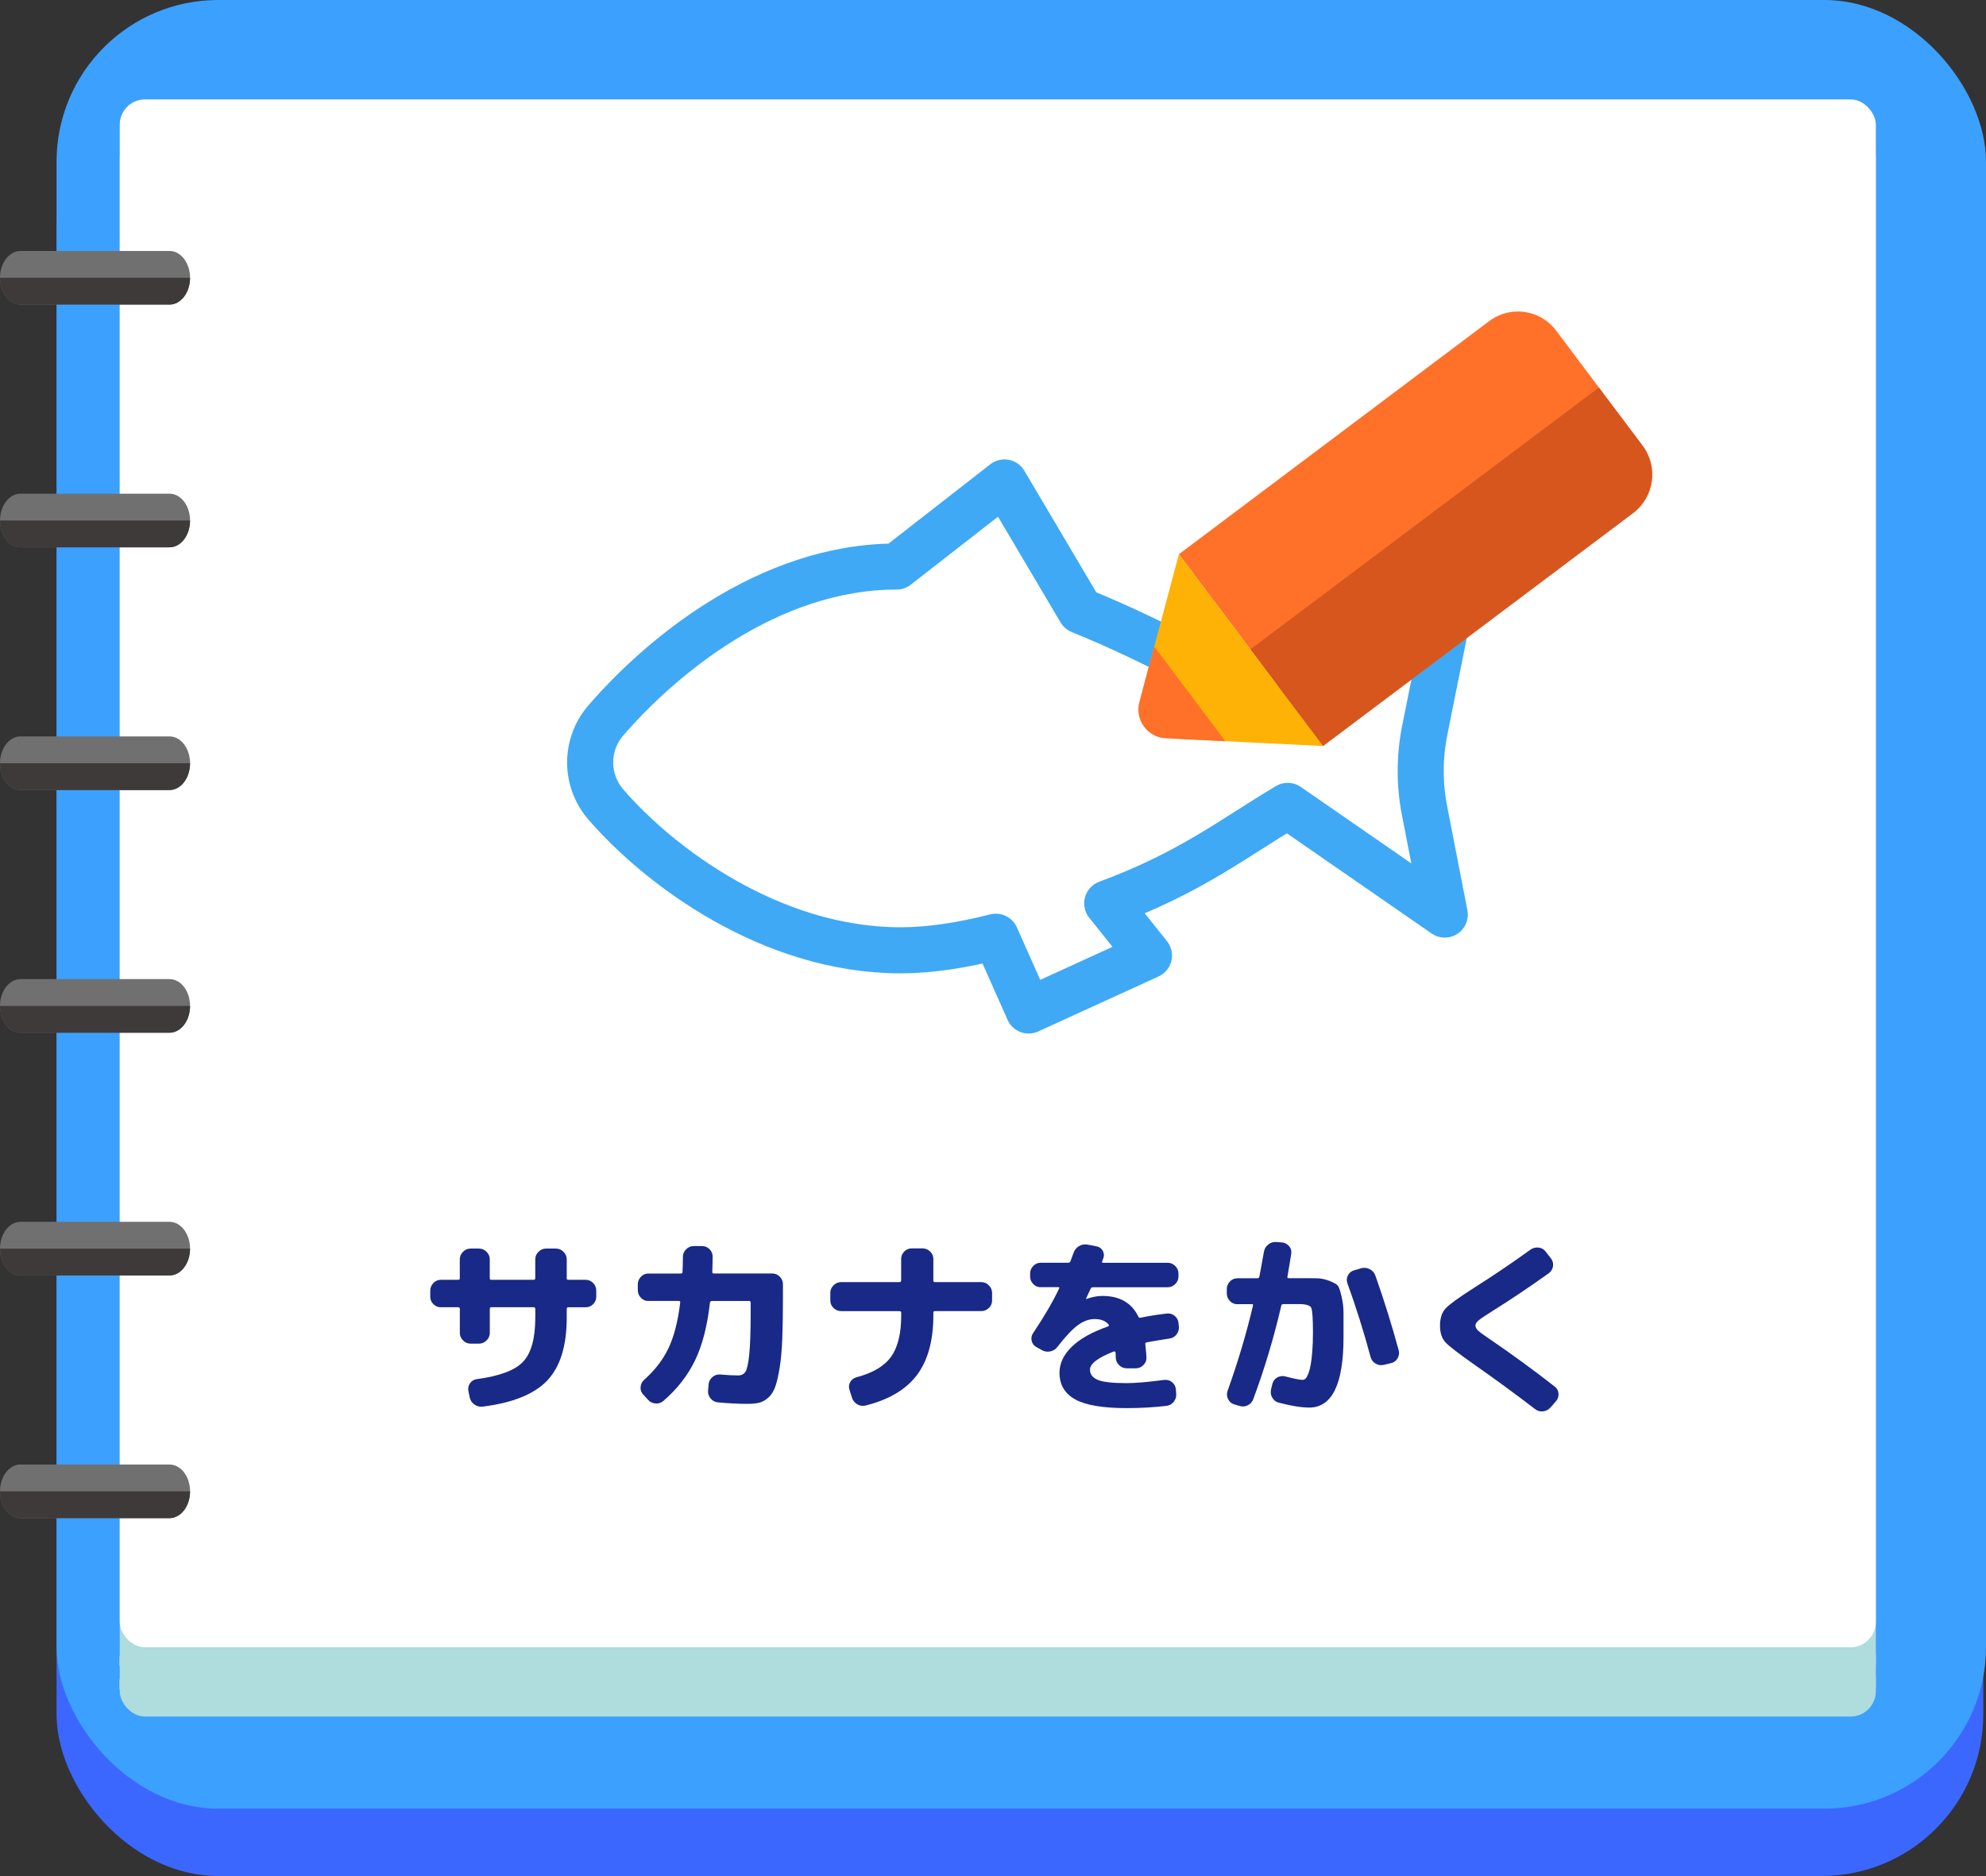 <?xml version="1.0" encoding="UTF-8"?><svg xmlns="http://www.w3.org/2000/svg" viewBox="0 0 542.12 512.19"><rect x="0" y="0" width="542.12" height="512.19" fill="#333333" stroke="none"/><defs><style>.d,.e{fill:#afdcdd;}.f{fill:#182987;}.g{fill:#d6561e;}.h{fill:#ff7029;}.e{mix-blend-mode:multiply;opacity:.8;}.i{fill:none;stroke:#3fa9f5;stroke-linecap:round;stroke-linejoin:round;stroke-width:12.58px;}.j{isolation:isolate;}.k{fill:#3e3a39;}.l{fill:#fff;}.m{fill:#ffb206;}.n{fill:#3c67ff;}.o{fill:#717071;}.p{fill:#3ca0ff;}</style></defs><g class="j"><g id="b"><g id="c"><rect class="n" x="15.44" y="18.38" width="525.94" height="493.81" rx="44.11" ry="44.11"/><rect class="p" x="15.44" width="526.68" height="493.81" rx="44.13" ry="44.13"/><rect class="d" x="32.69" y="36.16" width="479.36" height="432.5" rx="6.9" ry="6.9"/><rect class="l" x="32.69" y="27.14" width="479.36" height="422.6" rx="6.9" ry="6.9"/><path class="o" d="M46.27,68.52H5.6c-3.09,0-5.6,3.28-5.6,7.32s2.51,7.32,5.6,7.32h40.68c3.09,0,5.6-3.28,5.6-7.32s-2.51-7.32-5.6-7.32Z"/><path class="k" d="M0,75.84c0,4.04,2.51,7.32,5.6,7.32h40.68c3.09,0,5.6-3.28,5.6-7.32H0Z"/><path class="o" d="M46.27,134.79H5.6c-3.09,0-5.6,3.28-5.6,7.32s2.51,7.32,5.6,7.32h40.68c3.09,0,5.6-3.28,5.6-7.32s-2.51-7.32-5.6-7.32Z"/><path class="k" d="M0,142.11c0,4.04,2.51,7.32,5.6,7.32h40.68c3.09,0,5.6-3.28,5.6-7.32H0Z"/><path class="o" d="M46.27,201.06H5.6c-3.09,0-5.6,3.28-5.6,7.32s2.51,7.32,5.6,7.32h40.68c3.09,0,5.6-3.28,5.6-7.32s-2.51-7.32-5.6-7.32Z"/><path class="k" d="M0,208.38c0,4.04,2.51,7.32,5.6,7.32h40.68c3.09,0,5.6-3.28,5.6-7.32H0Z"/><path class="o" d="M46.27,267.32H5.6c-3.09,0-5.6,3.28-5.6,7.32s2.51,7.32,5.6,7.32h40.68c3.09,0,5.6-3.28,5.6-7.32s-2.51-7.32-5.6-7.32Z"/><path class="k" d="M0,274.64c0,4.04,2.51,7.32,5.6,7.32h40.68c3.09,0,5.6-3.28,5.6-7.32H0Z"/><path class="o" d="M46.27,333.59H5.6c-3.09,0-5.6,3.28-5.6,7.32s2.51,7.32,5.6,7.32h40.68c3.09,0,5.6-3.28,5.6-7.32s-2.51-7.32-5.6-7.32Z"/><path class="k" d="M0,340.91c0,4.04,2.51,7.32,5.6,7.32h40.68c3.09,0,5.6-3.28,5.6-7.32H0Z"/><path class="o" d="M46.27,399.85H5.6c-3.09,0-5.6,3.28-5.6,7.32s2.51,7.32,5.6,7.32h40.68c3.09,0,5.6-3.28,5.6-7.32s-2.51-7.32-5.6-7.32Z"/><path class="k" d="M0,407.17c0,4.04,2.51,7.32,5.6,7.32h40.68c3.09,0,5.6-3.28,5.6-7.32H0Z"/><path class="e" d="M512.08,460.25c0,4.21-4.75,4.21-4.75,4.21H36.52s-2.55,0-3.96-3.51v-2.81c.7,3.51,3.96,3.51,3.96,3.51h470.8s4.75-.7,4.75-4.21v2.81Z"/><path class="e" d="M512.08,453.93c0,4.21-4.75,4.21-4.75,4.21H36.52s-2.55,0-3.96-3.51v-2.81c.7,3.51,3.96,3.51,3.96,3.51h470.8s4.75-.7,4.75-4.21v2.81Z"/><path class="i" d="M394.38,249.7l-5.52-28.35c-1.42-7.27-1.39-14.74.06-22l5.46-27.2-43.76,23.28c-14.25-8.7-34.62-20.14-55.7-28.69l-20.72-35.02-29.46,22.96c-35.33,0-64.78,25.13-79.36,42.01-5.71,6.61-5.71,16.35,0,22.96,14.58,16.88,45.13,39.81,80.46,39.81,8.12,0,16.94-1.4,25.99-3.71l8.96,20.14,32.84-15.01-11.39-14.24c22.8-8.44,34.17-17.63,49.27-26.61l42.87,29.67Z"/><path class="f" d="M120.34,356.92c-.79,0-1.47-.28-2.04-.85-.57-.57-.85-1.25-.85-2.04v-1.66c0-.79.29-1.48.85-2.07.57-.59,1.25-.88,2.04-.88h4.76c.28,0,.41-.14.41-.41v-5.17c0-.79.29-1.48.88-2.07s1.28-.88,2.07-.88h2.28c.79,0,1.48.29,2.07.88.59.59.88,1.28.88,2.07v5.17c0,.28.14.41.41.41h11.54c.31,0,.47-.14.47-.41v-5.17c0-.79.29-1.48.88-2.07.59-.59,1.28-.88,2.07-.88h2.69c.79,0,1.48.29,2.07.88.59.59.88,1.28.88,2.07v5.17c0,.28.14.41.41.41h4.76c.79,0,1.47.29,2.04.88.57.59.85,1.28.85,2.07v1.66c0,.79-.28,1.47-.85,2.04-.57.57-1.25.85-2.04.85h-4.76c-.28,0-.41.16-.41.47v2.33c0,7.69-1.76,13.41-5.28,17.15-3.52,3.74-9.4,6.13-17.64,7.17-.83.1-1.59-.09-2.28-.57-.69-.48-1.12-1.14-1.29-1.97l-.36-1.76c-.14-.76.02-1.46.47-2.1.45-.64,1.07-1.01,1.86-1.11,6.24-.83,10.46-2.42,12.65-4.79,2.19-2.36,3.29-6.37,3.29-12.03v-2.33c0-.31-.16-.47-.47-.47h-11.54c-.28,0-.41.16-.41.47v6.52c0,.79-.29,1.48-.88,2.07s-1.28.88-2.07.88h-2.28c-.79,0-1.48-.29-2.07-.88-.59-.59-.88-1.28-.88-2.07v-6.52c0-.31-.14-.47-.41-.47h-4.76Z"/><path class="f" d="M176.99,355.21c-.79,0-1.47-.29-2.04-.88-.57-.59-.85-1.28-.85-2.07v-1.6c0-.79.29-1.48.85-2.07.57-.59,1.25-.88,2.04-.88h8.85c.31,0,.47-.14.47-.41.07-1.79.1-3.17.1-4.14,0-.79.29-1.48.88-2.07s1.28-.88,2.07-.88h2.28c.79,0,1.47.28,2.04.85s.85,1.25.85,2.04c0,1-.04,2.4-.1,4.19,0,.28.14.41.41.41h15.99c.79,0,1.47.29,2.04.88.57.59.85,1.28.85,2.07v3.62c0,4.38-.06,8.1-.18,11.17-.12,3.07-.35,5.7-.7,7.89-.35,2.19-.74,3.92-1.19,5.2-.45,1.28-1.07,2.28-1.86,3-.79.72-1.61,1.2-2.46,1.42-.85.22-1.94.34-3.29.34-2.48,0-5.17-.14-8.07-.41-.79-.07-1.46-.42-1.99-1.06-.54-.64-.77-1.35-.7-2.15l.15-1.71c.07-.79.41-1.46,1.04-1.99.62-.53,1.33-.77,2.12-.7,1.93.17,3.55.26,4.86.26.93,0,1.61-.34,2.04-1.01.43-.67.78-2.25,1.03-4.73.26-2.48.39-6.28.39-11.38v-2.74c0-.31-.14-.47-.41-.47h-10.19c-.28,0-.45.16-.52.47-.72,6.42-2.09,11.68-4.09,15.8-2,4.12-4.88,7.8-8.64,11.04-.62.52-1.34.74-2.15.67-.81-.07-1.49-.41-2.04-1.03l-1.29-1.4c-.55-.59-.79-1.28-.72-2.07.07-.79.4-1.45.98-1.97,2.86-2.52,5.06-5.36,6.6-8.54,1.53-3.17,2.61-7.35,3.23-12.52.07-.31-.07-.47-.41-.47h-8.28Z"/><path class="f" d="M229.6,357.96c-.79,0-1.48-.28-2.07-.85-.59-.57-.88-1.25-.88-2.04v-2.07c0-.79.29-1.48.88-2.07s1.28-.88,2.07-.88h15.93c.31,0,.46-.16.46-.47v-5.85c0-.79.29-1.47.85-2.04.57-.57,1.25-.85,2.04-.85h2.95c.79,0,1.48.28,2.07.85.59.57.88,1.25.88,2.04v5.85c0,.31.14.47.41.47h12.67c.79,0,1.48.29,2.07.88.59.59.88,1.28.88,2.07v2.07c0,.79-.29,1.47-.88,2.04-.59.57-1.28.85-2.07.85h-12.67c-.28,0-.41.16-.41.47v.67c0,6.9-1.49,12.33-4.47,16.3-2.98,3.97-7.65,6.74-13.99,8.33-.83.21-1.6.1-2.3-.31-.71-.41-1.2-1.03-1.47-1.86l-.67-2.12c-.24-.76-.17-1.47.21-2.12.38-.65.95-1.09,1.71-1.29,4.45-1.17,7.6-3.04,9.44-5.61,1.84-2.57,2.77-6.34,2.77-11.3v-.67c0-.31-.16-.47-.46-.47h-15.93Z"/><path class="f" d="M284.08,351.44c-.79,0-1.47-.29-2.04-.88-.57-.59-.85-1.28-.85-2.07v-.78c0-.79.28-1.48.85-2.07.57-.59,1.25-.88,2.04-.88h7.5c.31,0,.52-.14.62-.41.07-.17.2-.52.39-1.03.19-.52.34-.91.44-1.19.28-.83.77-1.46,1.47-1.89.71-.43,1.47-.58,2.3-.44l2.48.47c.76.14,1.33.53,1.71,1.16.38.64.45,1.32.21,2.04-.04.1-.1.26-.18.47s-.15.36-.18.47c-.07.24.03.36.31.36h17.59c.79,0,1.48.29,2.07.88.59.59.88,1.28.88,2.07v.78c0,.79-.29,1.48-.88,2.07s-1.28.88-2.07.88h-20.38c-.31,0-.52.12-.62.36-.83,1.76-1.26,2.67-1.29,2.74v.1h.1c1.55-.55,3-.83,4.35-.83,4.72,0,8,1.88,9.83,5.64.1.28.31.38.62.31,2.1-.45,4.48-.83,7.14-1.14.79-.1,1.51.1,2.15.62.64.52.99,1.17,1.06,1.97l.1.98c.07.79-.15,1.51-.65,2.15-.5.64-1.15,1.01-1.94,1.11-1.86.28-3.93.62-6.21,1.03-.31.07-.43.26-.36.57.21,2.04.31,3.23.31,3.57.03.79-.24,1.48-.83,2.07s-1.28.88-2.07.88h-2.48c-.79,0-1.48-.28-2.07-.85-.59-.57-.9-1.25-.93-2.04,0-.62-.02-1.09-.05-1.4,0-.1-.05-.19-.16-.26-.1-.07-.21-.09-.31-.05-4.34,1.69-6.52,3.35-6.52,4.97,0,1.24.69,2.16,2.07,2.77,1.38.6,4.05.91,8.02.91,2.34,0,5.72-.29,10.14-.88.79-.1,1.51.1,2.15.59.64.5.99,1.15,1.06,1.94l.1,1.24c.07.79-.15,1.52-.65,2.17-.5.65-1.15,1.03-1.94,1.14-3.59.41-7.21.62-10.86.62-6.55,0-11.26-.79-14.12-2.38-2.86-1.59-4.29-4.02-4.29-7.29,0-2.52,1.1-4.86,3.31-7.04s5.52-4.04,9.93-5.59c.28-.14.33-.31.16-.52-.83-1-2.09-1.5-3.78-1.5-1.52,0-3.04.54-4.55,1.63s-3.38,3.06-5.59,5.92c-.52.69-1.18,1.12-1.99,1.29-.81.17-1.58.05-2.3-.36l-1.5-.83c-.69-.38-1.12-.95-1.29-1.71-.17-.76-.04-1.47.41-2.12,3.03-4.52,5.4-8.57,7.09-12.16.14-.24.05-.36-.26-.36h-4.76Z"/><path class="f" d="M337.77,356.09c-.79,0-1.47-.29-2.04-.88-.57-.59-.85-1.28-.85-2.07v-1.19c0-.79.29-1.48.85-2.07.57-.59,1.25-.88,2.04-.88h5.48c.28,0,.45-.16.52-.47.1-.45.52-2.69,1.24-6.73.14-.83.53-1.5,1.19-2.02.65-.52,1.4-.74,2.22-.67l1.5.1c.79.07,1.45.41,1.97,1.03.52.62.71,1.31.57,2.07-.21,1.41-.55,3.5-1.03,6.26-.07.28.05.41.36.41h2.48c2.41,0,4.17,0,5.25.03,1.09.02,2.22.26,3.42.72,1.19.47,1.94.9,2.25,1.29.31.4.65,1.37,1.01,2.92.36,1.55.54,3.01.54,4.37v6.8c0,12.8-3.12,19.19-9.36,19.19-2.14,0-4.92-.45-8.33-1.34-.79-.21-1.39-.67-1.78-1.4-.4-.72-.49-1.5-.29-2.33l.36-1.45c.21-.76.65-1.33,1.34-1.71.69-.38,1.43-.47,2.22-.26,2.34.62,3.91.93,4.71.93.28,0,.54-.13.8-.39.26-.26.51-.71.75-1.34s.45-1.43.62-2.38c.17-.95.32-2.18.44-3.7.12-1.52.18-3.22.18-5.12,0-3.86-.16-6.12-.49-6.78-.33-.65-1.44-.98-3.34-.98h-4.24c-.31,0-.5.14-.57.41-2.04,8.79-4.59,17.31-7.66,25.56-.28.76-.79,1.32-1.53,1.68-.74.36-1.51.4-2.3.13l-1.4-.41c-.76-.24-1.31-.73-1.66-1.47s-.38-1.49-.1-2.25c2.83-7.9,5.14-15.66,6.93-23.28.07-.24-.05-.36-.36-.36h-3.93ZM374.14,370.53c-1.86-6.93-3.98-13.67-6.36-20.23-.24-.72-.18-1.43.18-2.12.36-.69.92-1.14,1.68-1.35l1.97-.57c.79-.21,1.56-.12,2.3.26.74.38,1.25.97,1.53,1.76,2.38,6.73,4.5,13.52,6.36,20.38.21.76.1,1.49-.31,2.2-.41.71-1.02,1.15-1.81,1.32l-1.97.47c-.79.17-1.54.05-2.22-.36-.69-.41-1.14-1-1.35-1.76Z"/><path class="f" d="M402.34,372.49c-4.24-2.97-6.85-4.98-7.81-6.05-.97-1.07-1.45-2.57-1.45-4.5,0-2.03.51-3.6,1.53-4.71,1.02-1.1,3.61-2.98,7.79-5.64,5.48-3.48,10.6-6.95,15.36-10.4.69-.48,1.44-.67,2.25-.57.81.1,1.46.48,1.94,1.14l1.45,1.86c.48.66.65,1.37.52,2.15-.14.78-.54,1.41-1.19,1.89-5.28,3.76-10.31,7.14-15.11,10.14-2.04,1.28-3.35,2.16-3.96,2.66-.6.5-.91.99-.91,1.47,0,.45.26.91.78,1.4.52.48,1.76,1.38,3.72,2.69,5.9,4.04,11.62,8.23,17.17,12.57.62.48.96,1.12,1.01,1.91.05.79-.18,1.48-.7,2.07l-1.5,1.71c-.55.62-1.23.97-2.04,1.06-.81.09-1.54-.13-2.2-.65-4.97-3.83-10.52-7.9-16.66-12.21Z"/><path class="h" d="M369.29,82.26h39.48c7.18,0,13,5.83,13,13v106h-65.48v-106c0-7.18,5.83-13,13-13Z" transform="translate(268.68 -254.42) rotate(53.08)"/><path class="g" d="M382.29,95.25h19.62c7.38,0,13.38,5.99,13.38,13.38v105.62h-33v-119h0Z" transform="translate(282.96 -257.03) rotate(53.08)"/><path class="m" d="M361.13,203.68l-38.12-1.87c-7.46-.37-12.68-7.52-10.75-14.74l9.54-35.74,39.34,52.35Z"/><path class="h" d="M318.23,201.57l16.25.8-19.42-25.84-4.05,15.16c-1.29,4.84,2.21,9.64,7.21,9.88Z"/></g></g></g></svg>